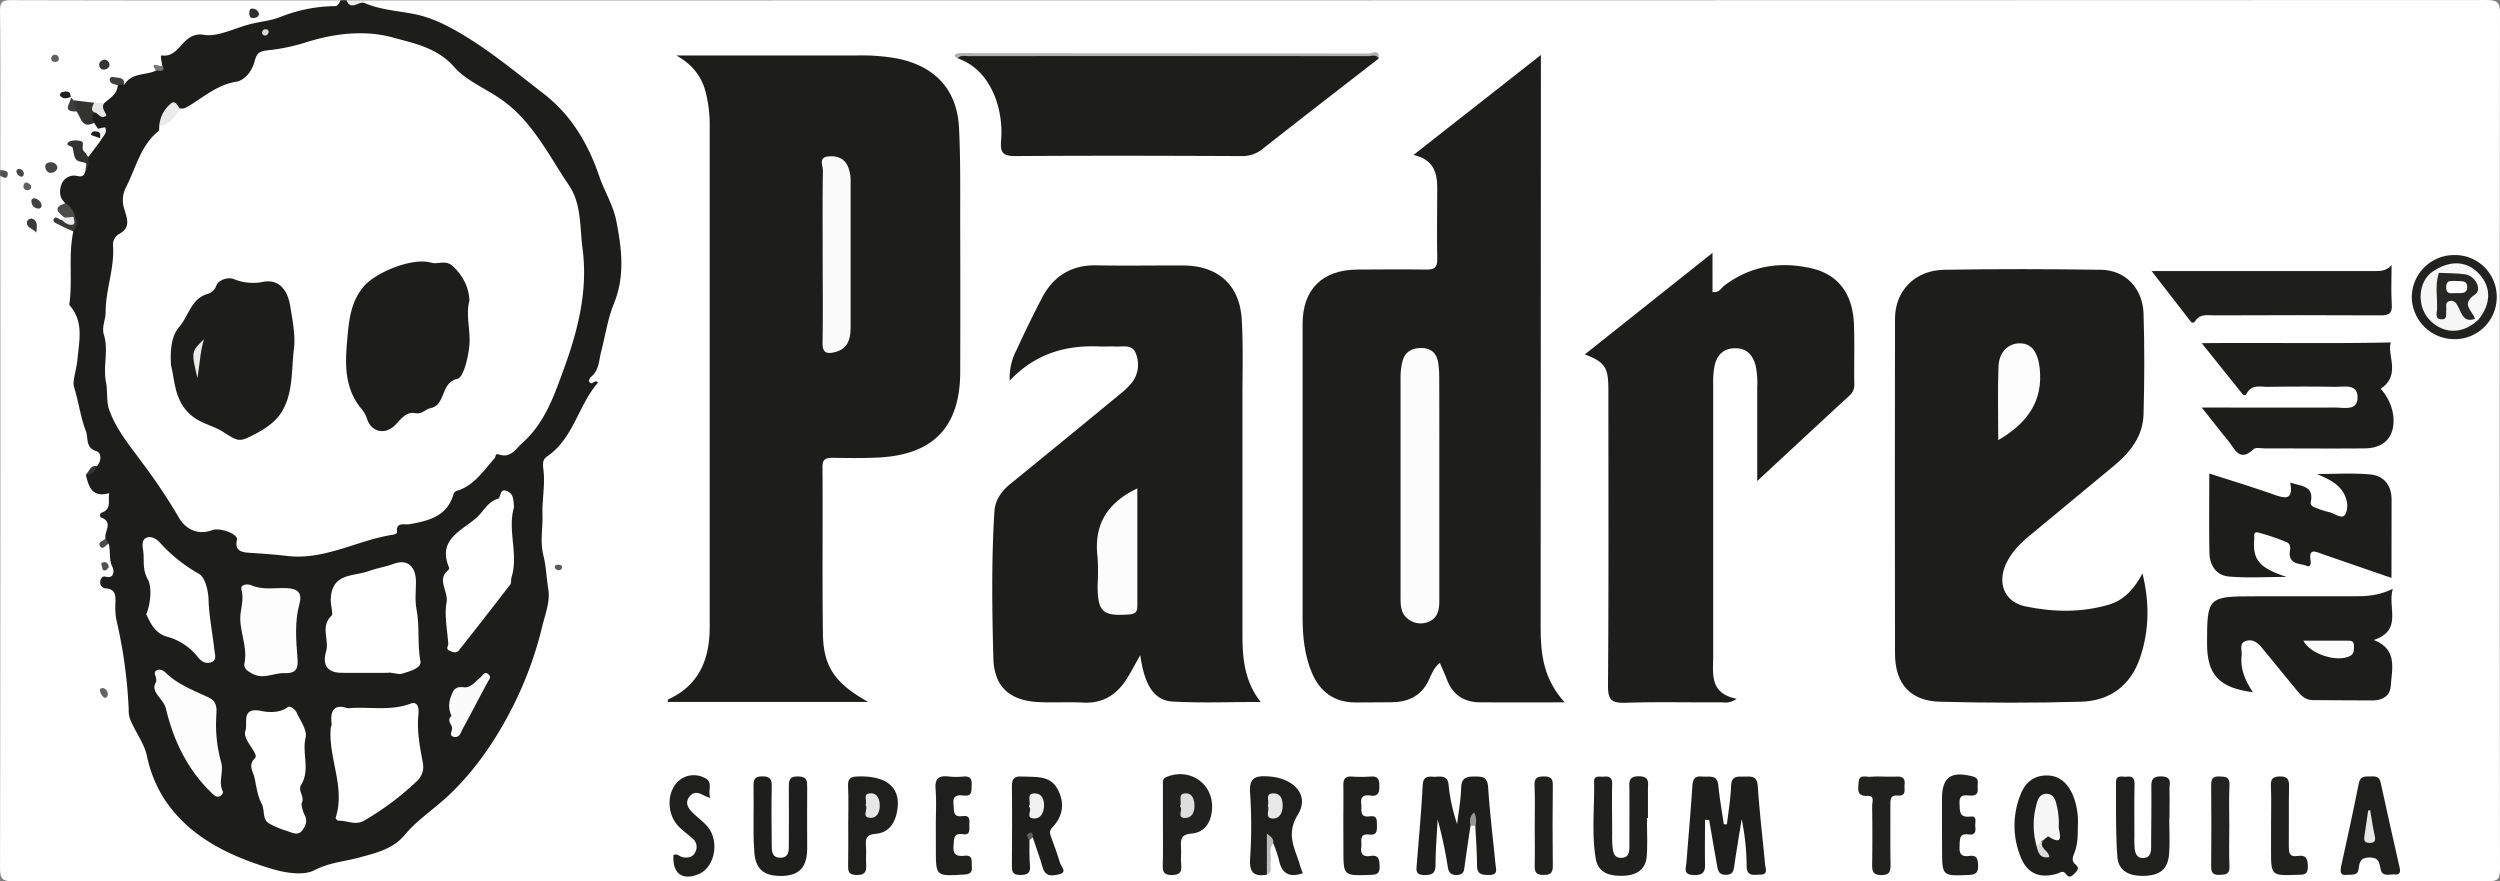 <svg id="Layer_1" data-name="Layer 1" xmlns="http://www.w3.org/2000/svg" viewBox="0 0 851 300"><rect x="0" y="0" width="851" height="300" fill="#808080" stroke="none"/><defs><style>.cls-1{fill:#fefefe;}.cls-2{fill:#1d1d1b;}.cls-3{fill:#ededed;}.cls-4{fill:#50504f;}.cls-5{fill:#1e1e1c;}.cls-6{fill:#20201e;}.cls-7{fill:#1f1f1d;}.cls-8{fill:#21211f;}.cls-9{fill:#222220;}.cls-10{fill:#222221;}.cls-11{fill:#b1b1b0;}.cls-12{fill:#333332;}.cls-13{fill:#323230;}.cls-14{fill:#4c4c4b;}.cls-15{fill:#393937;}.cls-16{fill:#e7e7e7;}.cls-17{fill:#bcbcbc;}.cls-18{fill:#3e3e3d;}.cls-19{fill:#444443;}.cls-20{fill:#f7f7f7;}.cls-21{fill:#3a3a38;}.cls-22{fill:#414140;}.cls-23{fill:#3e3e3c;}.cls-24{fill:#969695;}.cls-25{fill:#353533;}.cls-26{fill:#2e2e2c;}.cls-27{fill:#e8e8e8;}.cls-28{fill:#626260;}.cls-29{fill:#51514f;}.cls-30{fill:#343432;}.cls-31{fill:#616160;}.cls-32{fill:#60605e;}.cls-33{fill:#4a4a49;}.cls-34{fill:#474745;}.cls-35{fill:#787877;}.cls-36{fill:#5a5a59;}.cls-37{fill:#60605f;}.cls-38{fill:#fdfdfd;}.cls-39{fill:#fbfbfb;}.cls-40{fill:#ebebeb;}.cls-41{fill:#dadada;}.cls-42{fill:#fcfcfc;}.cls-43{fill:#f6f6f6;}.cls-44{fill:#dcdcdc;}.cls-45{fill:#f1f1f1;}.cls-46{fill:#dedede;}.cls-47{fill:#f8f8f8;}.cls-48{fill:#272725;}</style></defs><path class="cls-1" d="M-377.52-50.94c0-18,.11-36.08-.1-54.12,0-3.32,1-3.71,3.92-3.71q56,.15,112,.07c.31,2.69-1.77,2.85-3.52,3.08-14,1.87-27.2,7-41,9.32-6.6,1.1-10.71,5.44-15.45,9.14-.25.62-.57,1.4-1.21,1.44-1.19.09-2.15.11-1.43,1.7-3.44,1.83-7.4,2.45-10.73,4.53a3.08,3.08,0,0,1-1.28-.6c-.37-.24-.55-1.21-1.19-.49-.15.16.37.82.51,1.29a7.45,7.45,0,0,1-5.23,6.47,11.27,11.27,0,0,1-2.9.13c-2.42-.57-5.05-.21-7.3-1.57a14,14,0,0,1-.93-1.32c0,.07-.08-.07-.08-.07s.19.22.22.27c.32,1.64.58,3.24,2.23,4.1,1.81,1.36,2.09,5,5.67,3.74a2,2,0,0,1,1.28,2.08c-.09.73-.9,1.23-.67,2.07.51.61,1.25,1,1.67,1.67a3.59,3.59,0,0,1,.28,1.32,6.32,6.32,0,0,1-4.53,4.88c-2.33,0-2.79-2.55-4.88-3.68-.05,2.45.87,4.11,2.74,4.91s1.9,2,2,3.55c-.15,1.3-.31,3.06-1.85,3-6.35-.4-6.53,3.68-6.32,8.17-1.14,1.62-.47,3.1.38,4.56a1.61,1.61,0,0,1-.76,1.46c.51,2.12,3.64,1.67,3.92,4-.25,7.4.17,14.81-.1,22.22A2.84,2.84,0,0,0-352-5.91c4.14,7.49,2.71,15.4,1.76,23.26a28,28,0,0,0,2.78,16.56,8.33,8.33,0,0,1,.77,3.85,6.67,6.67,0,0,0,2.39,5.67c2.19,1.79,2.6,4.13.66,6.53-1.46.69-3.1,1.23-3,3.34A4.65,4.65,0,0,0-342.49,58c1.66.29,3.29,1.2,2.8,2.75-1.39,4.42.66,9-1,13.35-.77,1.26.05,1.8,1.06,2.26.48,4.16,3.72,8.41-.41,12.41-.39.38-.61,1-.23,1.3,5.29,4.36,3,10.89,4.49,16.31,2.32,8.25,2.83,16.92,3.2,25.5.15,3.45,1.72,6.48,3.08,9.39,2.94,6.29,5,12.93,7.85,19.21a28,28,0,0,0,9.45,11.4c10.29,7,20.73,13.63,33.88,14.5,7.21.48,13.16-3.1,19.83-4.19,5.2-.84,10.86-1.25,14.88-5.12,4.9-4.73,10.32-8.84,15.34-13.41,15.26-13.9,25.1-31.2,31.5-50.54a166,166,0,0,0,4.48-18.36,5.87,5.87,0,0,0-.15-3.45c-2.76-6.5-2.23-13.41-2.16-20.15.07-7.09,1.18-14.18.58-21.31-.18-2.06,1.15-3.44,2.49-4.66,5.12-4.68,8.43-10.36,11.39-16.67,4.38-9.37,6.19-19.36,8.85-29.14.88-3.22,2.35-6.2,3-9.45a50.44,50.44,0,0,0-3.75-32,55.53,55.53,0,0,1-2.77-6.39,58.83,58.83,0,0,0-17.83-26.95c-8.68-7.52-18.22-13.92-27.71-20.29-8.46-5.67-18.5-8-28.58-9.63-1.79-.29-3.7-.3-4.91-2a1.21,1.21,0,0,1,.15-1.36q361.16,0,722.31-.12c4.21,0,4.77,1,4.76,4.92q-.19,145.38,0,290.75c0,3.61-.77,4.32-4.35,4.32q-421-.15-842.11,0c-3.88,0-4.53-1-4.53-4.64q.18-117.75.09-235.49C-376.6-49.61-376.8-50.27-377.52-50.94Z" transform="translate(377.62 108.82)"/><path class="cls-2" d="M-355.22-39.64c-2.36-1.61-2.17-4.37-1.54-6.22a4.59,4.59,0,0,1,5.46-3.06c2.11.58,2.44-.6,2.83-2,1.1-1.28-.39-3.08.85-4.34l4.1-5.49a3.5,3.5,0,0,0-.75-4.22l-1.3-2c-2.19-1.13-1.85-2.49-.37-4,2.05.24,2.45-1.85,3.76-2.68,1.89-1.79,4.49-3,4.63-6.16a1.81,1.81,0,0,1,2.23-.13c2.46-4.14,7.18-3.21,10.78-4.81.23-1.14,2.86.09,2.06-2.08,0-1.09-.81-3.24,0-3.12,6.27.91,6.9-8.32,14.41-7,4.33.76,10.14-2.17,15.25-3.56,3.47-.94,7.31-1.22,10.43-2.45a51.69,51.69,0,0,1,18.73-3.78c1.24,0,1.43-1.16,2-1.92h2c1.82,1.55,4.11-.22,6,.81,5.42,2.39,11.39,2.69,17,3.81,6.2,1.22,11.6,4.08,16.53,7,9.71,5.8,18.51,13.14,27.51,20.07,9.44,7.26,15.24,17.11,19,28.19,1.77,5.14,4.74,9.74,5.8,15.21,1.85,9.49,3,18.72-.83,28.12-2.11,5.18-2.92,10.89-4.34,16.36-.74,2.81-.66,5.91-3,8.18-.64.64-1.83,1.33-.76,2.39.76.76,1.6-1.26,2.72-.08-6.78,7.69-8.29,19-17.39,25.18-1.73,1.17-1.4,2.85-1.16,5.09.51,4.84-.55,9.82-.38,14.81.15,4.64-.91,9,.37,14,.84,3.32,1,7.47,1.62,11.34.7,4.1-1.14,8.7-2.18,13a124.86,124.86,0,0,1-10.34,27.73c-5.51,10.7-12.2,20.55-21.08,29.08-5,4.76-10.83,8.44-15.26,13.73-4.06,4.85-9.71,6.15-15.61,7.75-5,1.34-10.16,1.7-15.14,4.28-3.87,2-10.19.88-14.9-.56-14.41-4.4-28-10.89-36.42-24a43.89,43.89,0,0,1-5.74-14.46c-.85-4-3.79-7.89-5.54-12a9,9,0,0,1-.63-3.68,165.24,165.24,0,0,0-4.21-30.59,21.54,21.54,0,0,1-.34-4.52c-.1-2.07,1-5.93-3.39-6.12a2,2,0,0,1-1.76-2.08c0-1.14.73-2.22,1.74-1.93,3.43,1,2.8-2.63,2.57-3-1.52-2.63-.66-5.55-1.44-8.21-.93-.22-1.59-.6-1.06-1.71-.61-2.37,2.91-5.61-1.57-7.21-.39-.14-.51-1.37.25-1.63,3.51-1.22,2.08-4.09,2.59-6.64-6,1.66-7-2.34-8-6.36,1.74-.3,2.31-2.15,3.77-2.83,1.66-1.77,1.59-4.55-.1-5.08-3.89-1.21-2.71-4.43-3.6-6.75-1.86-4.9-2.51-10.17-4.08-15.19-.58-1.85.9-6.11,1.17-9.21.55-6.24,2.27-12.84-2.55-18.4a.65.65,0,0,1-.21-.43c1.19-8.22-.39-16.59,1.36-24.78-.73-1.56.05-3.34-.72-4.89C-353.75-36.55-355.24-37.79-355.22-39.64Z" transform="translate(377.62 108.82)"/><path class="cls-3" d="M-253.68-107.89c-2-.42-4.46,2.8-6-.81h6A3.66,3.66,0,0,1-253.68-107.89Z" transform="translate(377.62 108.82)"/><path class="cls-4" d="M-377.52-50.94c1.18.23,3,0,2.46,1.94-.38,1.29-1.6.48-2.46,0Z" transform="translate(377.62 108.82)"/><path class="cls-2" d="M-82.12,130.11h-68.2c.07-.35,0-.8.19-.87,10.63-4.88,14.09-13.81,14.09-24.71V5q0-35.32,0-70.65a44.82,44.82,0,0,0-1.5-12.3c-1.5-5.37-4.84-9.15-9.86-12h8.66q26.68,0,53.38,0a68.24,68.24,0,0,1,12.91,1c13,2.51,20.66,10.56,21.29,23.73.56,11.59.36,23.22.4,34.82q.07,24.14,0,48.27c-.07,18.64-9.14,28.11-27.85,29.05-5.14.25-10.31.19-15.46.1-2.36,0-3.59.29-3.57,3.18.13,18.91-.11,37.82.14,56.72C-97.34,118.06-93.43,123.77-82.12,130.11Z" transform="translate(377.62 108.82)"/><path class="cls-2" d="M155,130.26c-10.38,0-19.51.05-28.64,0-5.53,0-9.51-2.48-11.48-7.84-.69-1.86-1.55-3.65-2.38-5.6-2,1.57-2.81,3.8-3.74,5.82-2.59,5.56-7.11,7.55-12.88,7.59l-12,.07c-7.36,0-12.24-3.63-15-10.26-2.45-5.92-3.08-12.18-3.09-18.52q0-50,0-100.07c0-11.8,6.73-18.43,18.6-18.51,7.82-.05,15.64-.11,23.46,0,2.73.06,3.83-.63,3.77-3.57-.16-8.13,0-16.26,0-24.39,0-5.23-1.46-9.57-8.08-11.06L146.9-90.11v5.84q0,94.59-.08,189.19C146.8,114,147.86,122.41,155,130.26Z" transform="translate(377.62 108.82)"/><path class="cls-2" d="M351.68,86.38c2.42,9.81,2.35,19.3-.79,28.6-3.22,9.56-10.28,14.79-20.16,15.07-16,.45-32,.41-47.92,0-10.11-.22-15.36-6.11-15.37-16.36q-.1-57,0-114c0-9.49,6.74-16.51,16.75-16.68,17.8-.3,35.61-.26,53.42,0,8.19.12,14.15,6.26,14.43,14.9.37,11.44.31,22.91,0,34.35-.21,7.46-4.58,12.94-10.15,17.54q-14.42,11.91-28.8,23.85c-3.22,2.67-6.12,5.63-7.88,9.5-3,6.54-.53,12.9,6.48,14.41,9.46,2,19.18,2.23,28.6-.58C345.56,95.42,349,91.42,351.68,86.38Z" transform="translate(377.62 108.82)"/><path class="cls-2" d="M-33.91,20.74a20.23,20.23,0,0,1,2.34-10.46q4-8.77,8.48-17.39c3.9-7.62,10-11.57,18.84-11.39,9.81.2,19.63,0,29.44.05C37-18.38,44.38-11.84,45.07-.07c.52,8.76.24,17.58.24,26.37,0,26.88,0,53.76,0,80.64,0,8,.54,15.9,6.19,23.19-10.47,0-20.19.39-29.86-.13-6.39-.35-9.65-5.48-11.12-15.8-1.78,3.12-3.15,5.84-4.8,8.38-3.42,5.22-8.08,8.11-14.61,7.76-5-.27-10,.07-15-.16-10-.46-15.34-5.15-15.59-15-.44-16.57-.67-33.17.35-49.75.25-4.14,2.42-7.07,5.51-9.59Q-14.82,40.54,3.83,25.17A23.46,23.46,0,0,0,8,21a10,10,0,0,0,1-9.53c-1.17-3.2-4.43-2.2-7-2.34-1.66-.08-3.33.05-5,0C-14.61,8.57-25,11.37-33.91,20.74Z" transform="translate(377.62 108.82)"/><path class="cls-2" d="M161.86,11.81l43.46-34.55V-9.43c2.22.4,2.87-1.29,3.94-2.11,9-6.82,19.05-8.4,29.75-5.94,9.16,2.1,14.05,8.7,14.45,19,.26,6.79,0,13.6.12,20.39A4.69,4.69,0,0,1,252,25.78c-10.24,9.42-20.42,18.9-31.46,29.14,0-11.27,0-21.59,0-31.92a28.9,28.9,0,0,0-.56-7.41C219,12,217,9.72,213.05,9.72s-6.17,2.28-7,5.83a28.65,28.65,0,0,0-.5,6.42q0,46.28,0,92.55c0,6-1.35,12.69,8,14.52-2.45,1.7-4,1.22-5.33,1.22-10.81.05-21.63-.21-32.42.14-4.63.15-6.1-.77-6.06-5.79.26-33.67.14-67.34.13-101C169.84,16.23,168.7,14.44,161.86,11.81Z" transform="translate(377.62 108.82)"/><path class="cls-2" d="M91.67-88.88C78.56-78.7,65.42-68.56,52.38-58.29a10.82,10.82,0,0,1-7.19,2.6c-25.79-.11-51.57-.18-77.35,0-4.26,0-4.94-1.44-4.71-5.07a34.07,34.07,0,0,0-2.07-15.15C-41.4-82-45.27-86.69-51.67-89c.92-2.49,3-1.2,4.5-1.2q54-.14,108-.07c9,0,17.92-.07,26.88.07C89-90.17,91.14-91.6,91.67-88.88Z" transform="translate(377.62 108.82)"/><path class="cls-2" d="M371.85,8c22.17-.23,43.3.22,64.37-.26-1.41,4.17,3.59,11.08-3.46,15.78a17,17,0,0,1,4.27,9c.81,7-2.74,11.24-9.76,11.29-11.3.1-22.61,0-33.91,0-1.33,0-3.17-.41-3.89.28-4.76,4.54-6.33-.08-8.53-2.77-2.89-3.54-5.7-7.15-9.08-11.41,15.76,0,30.63.05,45.5,0,2.94,0,7.44,1.2,7.53-3.32.09-4.92-4.59-3.68-7.68-3.73-7.64-.14-15.29-.11-22.94,0-2.51,0-5.34-.88-7.09,2.2-.8,1.42-1.58.1-2.16-.63C380.81,19.19,376.6,13.92,371.85,8Z" transform="translate(377.62 108.82)"/><path class="cls-2" d="M389.27,126.81c-11.52-1.47-15.61-5.94-15.61-16.58,0-15.79.27-16.07,16.28-16.07,11.31,0,22.63,0,33.94,0,4.19,0,8.29-.22,13-2.54-1.91,6.32,3.57,14.09-6.47,17.41,8.24,3.19,6.19,9.9,5.76,15.82-.24,3.22-2.86,4.75-6.05,4.76-6.82,0-13.64-.09-20.46-.11-2.44,0-3.92-1.45-5.33-3.18-4-4.9-8-9.74-12-14.64-1.48-1.83-3.25-3.12-5.57-2.28s-1.12,3.15-1.32,4.81C384.88,118.84,386.62,122.87,389.27,126.81Z" transform="translate(377.62 108.82)"/><path class="cls-2" d="M436.44,87.9,412.9,79.78c-2.13-.73-4.72-2.24-4,2.22.15,1,0,2.4-1.39,1.78-2-.85-4.89-.33-5.64-3.24-.42-1.63,1.1-3.9-1.23-4.86a79.71,79.71,0,0,0-9.42-3.2c-1.95-.53-1.41,1.22-1.5,2.25-.55,7,1.64,9.75,11,12.83-7.07,0-13.41.42-19.67-.14-4.33-.38-6.51-3.9-6.58-8.14-.16-8.76-.05-17.53-.05-26.92,7.55,2.44,14.78,4.63,21.9,7.15,3.82,1.34,6.81,2.16,5.65-4.09,3.73,1.34,8.14,1,7,6.67-.24,1.16.85,1.68,1.84,2A28.74,28.74,0,0,0,415,65.46c2,.35,4.64,2.73,5.71.8,1.23-2.24.73-5.49-1.05-8-2.11-3-5.27-4.23-8.54-5.72,6,0,12-.39,18,.13,4.68.4,7.32,3.63,7.35,8.49C436.48,69.79,436.44,78.4,436.44,87.9Z" transform="translate(377.62 108.82)"/><path class="cls-5" d="M436.47-18.6c0,4.46-.22,8.94.07,13.38.22,3.3-1.18,3.77-4,3.75-18.79-.11-37.58-.07-56.37,0-2.26,0-4.81-.61-6.39,1.74-1,1.53-1.61.44-2.16-.26-4.13-5.29-8.22-10.6-12.83-16.56h75C432.1-16.59,434.53-16.27,436.47-18.6Z" transform="translate(377.62 108.82)"/><path class="cls-5" d="M210.23,171.78c.5-4.36,1.25-8.71,1.42-13.09.13-3.75,2.56-3.08,4.81-3.15s4-.15,4.26,3.15c.6,8.92,1.65,17.81,2.5,26.72.14,1.49,1.17,3.54-1.77,3.5-2,0-4.44.75-4.51-2.81A82.76,82.76,0,0,0,215.25,170c-.84,5.25-1.73,10.5-2.5,15.77-.25,1.77-.42,3.13-2.8,3.19s-2.76-1.31-3.06-3q-1.37-7.82-2.71-15.63l-1.41-.1c0,4.91-.1,9.82,0,14.72.08,2.74-.33,4.17-3.73,4.1-3.84-.07-2.76-2.28-2.6-4.28.67-8.59,1.44-17.18,2-25.77.15-2.38.61-3.79,3.38-3.48,2.31.25,5.12-.89,5.49,3.08.41,4.4,1.22,8.77,1.85,13.15Z" transform="translate(377.62 108.82)"/><path class="cls-5" d="M122.94,172.27c-.68,4.58-1.4,9.15-2,13.74-.21,1.56-.29,2.86-2.45,3s-3-.8-3.28-2.72a150.2,150.2,0,0,0-3.45-16.15c-.26,5.11-.72,10.21-.72,15.32,0,2.87-1,3.58-3.73,3.59-3.31,0-2.8-1.88-2.64-3.89.71-8.91,1.53-17.82,2-26.75.15-2.62,1.39-3,3.46-2.83s4.88-1,5.34,2.65a60.94,60.94,0,0,0,2.92,13.47c.48-4.12,1.25-8.23,1.37-12.35.1-3.6,2-3.85,4.82-3.84,2.67,0,4.14.29,4.36,3.62.57,8.75,1.65,17.47,2.5,26.2.17,1.72,1,3.71-2.19,3.69-2.47,0-4.11-.22-4.1-3.33,0-4.46-.36-8.93-.56-13.4a4.74,4.74,0,0,1-.86-2.32A4.22,4.22,0,0,1,122.94,172.27Z" transform="translate(377.62 108.82)"/><path class="cls-5" d="M329.67,172.29c0,3.15,0,6.31-1.19,9.3-.56,1.44-1.05,2.71.46,3.92,1.24,1,.76,1.88-.24,2.85s-1.84,2-3.06.35c-1-1.36-1.93-.47-3-.14-5.93,1.76-10.18,0-12.44-5.71a28.26,28.26,0,0,1,0-21.29c1.49-3.8,4.25-6.32,8.61-6.42,4.6-.1,7.3,2.59,9.09,6.47A23.76,23.76,0,0,1,329.67,172.29Z" transform="translate(377.62 108.82)"/><path class="cls-6" d="M183,169.62c0,4.31.23,8.63-.06,12.91-.31,4.6-3.4,6.55-7.76,6.75s-8.73-.65-9.6-5.78c-1.48-8.69-.39-17.52-.57-26.29-.05-2.29,2.11-1.51,3.46-1.66,1.8-.2,2.73.38,2.69,2.46-.12,5.64,0,11.28,0,16.91a41.56,41.56,0,0,0,.12,4.47c.2,1.83.46,3.85,3,3.81s2.73-2,2.74-3.89c0-6.47.05-12.93,0-19.4,0-2.37-.49-4.56,3.32-4.48,3.5.07,3.07,2,3,4.24,0,3.32,0,6.63,0,10Z" transform="translate(377.62 108.82)"/><path class="cls-7" d="M53.62,188.91c-4.38.76-6-.7-5.71-5.45a164,164,0,0,0,0-22.28c-.37-5.17,1.61-6,6.11-5.72,8.75.52,14.28,6.34,10.16,13-4.31,7-.76,11.85.82,17.61.21.76.54,1.5.86,2.34-4.76,1.66-7.24,0-8.15-4.6a39.87,39.87,0,0,0-1.93-5.6c-2.1-.35-1.25,1.28-1.38,2.15C54,183.18,55.17,186.16,53.62,188.91Z" transform="translate(377.62 108.82)"/><path class="cls-5" d="M-27.19,177.17c0,2.82-.09,5.65.16,8.44s-.72,3.38-3.33,3.41c-2.77,0-2.82-1.38-2.81-3.41.05-8.94.12-17.88,0-26.82,0-2.72.94-3.43,3.46-3.28,4.45.25,9.39-.55,12,4.12s2.07,9.29-1.72,13.22c-1.25,1.3-.67,2.39-.26,3.61,1,2.81,2.07,5.58,2.89,8.43.37,1.26,2.63,3.18-.22,3.88-2,.5-4.69,1.09-5.64-2.21-1-3.48-2.27-6.89-3.41-10.34C-27.28,175.57-27.41,176.17-27.19,177.17Z" transform="translate(377.62 108.82)"/><path class="cls-7" d="M360.8,169.84c0,4,.22,8-.06,11.93-.36,5.1-2.91,7.28-8.08,7.53-5.59.26-9.19-1.7-9.53-6.5-.6-8.41-.42-16.88-.46-25.33,0-2.75,2.27-1.73,3.72-1.91,1.89-.24,2.62.58,2.59,2.57-.12,6-.06,11.94-.05,17.91a35,35,0,0,0,.1,4c.2,1.76.84,3.32,3,3.21s2.58-1.75,2.6-3.53c0-6.63.14-13.26.07-19.89,0-2.51-.21-4.45,3.43-4.36,3.8.09,2.69,2.53,2.74,4.46.09,3.31,0,6.63,0,9.94Z" transform="translate(377.62 108.82)"/><path class="cls-5" d="M-121.11,170.13c0-3.65.07-7.29,0-10.94-.06-2.2,0-3.77,3-3.74,2.79,0,3.25,1.12,3.19,3.56-.14,6.46-.06,12.93,0,19.39,0,2.16-.17,4.77,2.93,4.75s2.88-2.62,2.89-4.78c0-6.29.06-12.59,0-18.89,0-2.34-.1-4.11,3.25-4,3.05.06,3,1.61,3,3.78-.08,7,0,13.92,0,20.88-.1,6.5-2.86,9.22-9.05,9.21s-8.88-2.72-9-9.24C-121.18,176.76-121.11,173.44-121.11,170.13Z" transform="translate(377.62 108.82)"/><path class="cls-7" d="M420.82,189c-1.42.2-2-.75-1.5-3,2.08-9.38,4.12-18.77,6-28.19.47-2.36,1.91-2.34,3.62-2.33s3.29-.35,3.81,2.06c2.09,9.71,4.31,19.4,6.49,29.09.3,1.36.06,2.41-1.62,2.21s-4.33,1.1-4.89-1.88c-.43-2.27-.68-3.93-3.82-3.9s-3.39,1.77-3.67,4S423.14,188.83,420.82,189Z" transform="translate(377.62 108.82)"/><path class="cls-8" d="M18.24,172.31c0-4.62,0-9.25,0-13.87,0-1.11-.27-2.19,1.27-2.82,8-3.26,16.05,2.42,15.46,11-.31,4.46-2.48,7.94-7,8.31-3.79.31-3.7,2.16-3.56,4.78.1,2-.14,4,.06,5.95.28,2.66-.78,3.39-3.36,3.37s-3-1.12-2.93-3.32C18.33,181.23,18.24,176.77,18.24,172.31Z" transform="translate(377.62 108.82)"/><path class="cls-7" d="M-88.88,171.8c0-4.32.16-8.64-.06-12.94-.14-2.68.81-3.31,3.38-3.38,10.16-.3,15,4.07,13.22,12.37-.83,3.94-3.06,6.84-7.2,7.16-3,.23-3.55,1.43-3.31,4,.2,2.14-.08,4.32.07,6.47.16,2.38-.34,3.55-3.19,3.55-3.12,0-3-1.66-2.94-3.79C-88.83,180.76-88.88,176.28-88.88,171.8Z" transform="translate(377.62 108.82)"/><path class="cls-7" d="M-59.07,172.21c0-4.15.25-8.32-.08-12.44-.29-3.67,1.16-4.69,4.52-4.26a25.11,25.11,0,0,0,5,0c2.26-.18,2.9.85,2.77,2.94-.12,1.83.32,3.86-2.64,3.53-2.22-.25-3.91-.05-3.54,3,.26,2.14-.39,4.51,3.13,4,2.78-.37,2.21,1.71,2.25,3.28s.22,3.23-2.14,2.89c-3.39-.49-3,1.66-3.24,3.94-.26,3.07,1.13,3.68,3.74,3.39,3-.34,2.33,1.92,2.5,3.65.22,2.26-.87,2.66-2.92,2.77-9.34.54-9.33.61-9.33-8.81Z" transform="translate(377.62 108.82)"/><path class="cls-7" d="M283.43,172.12v-9c0-7.43,3.05-9.56,10.53-7.64,2.35.61,1.47,2.22,1.61,3.53.16,1.55.12,3-2.17,3-1.79,0-4.17-.89-4,2.6.16,2.58-.29,5,3.73,4.53,2.48-.29,1.48,2,1.63,3.29.2,1.58.11,3.15-2.19,2.81-3.49-.52-3,1.81-3.16,4-.19,2.6.66,3.71,3.31,3.3s2.94,1.08,3,3.25-.52,3.11-3,3.22c-9.26.39-9.26.5-9.26-8.92Z" transform="translate(377.62 108.82)"/><path class="cls-7" d="M79.65,171.85c0-4.48.08-9,0-13.44,0-2.12.65-3,2.85-2.89a48.32,48.32,0,0,0,6.48,0c2.62-.21,2.9,1.13,2.93,3.3s-.46,3.54-3,3.17c-2.22-.32-3.5.27-3.16,2.89.26,2-.78,4.68,2.94,4.18,2.67-.37,2.34,1.48,2.39,3.15s0,3.39-2.5,3.06c-3.82-.48-2.54,2.39-2.81,4.28-.36,2.45.73,3.36,3.07,3,2.95-.46,3.07,1.26,3.16,3.55.1,2.65-1.19,2.83-3.32,2.9-9,.29-9,.35-9-8.67Z" transform="translate(377.62 108.82)"/><path class="cls-7" d="M-135.81,162.81a24.51,24.51,0,0,1-2.33-.91c-1.76-1-3.47-1.36-4.85.54-1.53,2.09-.4,3.8,1.05,5.27,1.62,1.66,3.58,3,5.08,4.75,4.28,5,2.61,13.94-2.92,16.26s-9-.15-8.59-6.48c1.27-.66,2.11.58,3.2.76,1.8.29,3.4,0,4.23-1.78a3.64,3.64,0,0,0-.85-4.54c-1.59-1.44-3.39-2.68-4.87-4.23-4.5-4.71-3.9-13.11,1.08-16.22a7.85,7.85,0,0,1,7.64-.34C-134.56,157.34-136.88,160.25-135.81,162.81Z" transform="translate(377.62 108.82)"/><path class="cls-8" d="M263.22,155.54c1.5,0,3,.07,4.48,0,2-.13,3.29.35,3,2.68-.22,1.6.84,4-2.32,3.77-2.51-.22-2.53,1.3-2.51,3.12,0,6.79-.06,13.58.06,20.37,0,2.38-.36,3.57-3.19,3.57s-3.12-1.38-3.08-3.67c.11-6.62.09-13.24,0-19.86,0-1.25.95-3.54-1.48-3.41-4,.19-3.25-2.43-3.13-4.6.17-3,2.64-1.71,4.21-1.92A31.07,31.07,0,0,1,263.22,155.54Z" transform="translate(377.62 108.82)"/><path class="cls-6" d="M395.45,172c0-4.46.13-8.93-.05-13.38-.1-2.43.75-3.1,3.09-3.13s3.12.83,3.08,3.16c-.13,6.77,0,13.55-.08,20.32,0,2.2,0,4.07,3,3.58s3.47,1.11,3.49,3.73c0,2.87-1.64,2.63-3.54,2.69-9,.31-9,.33-9-8.54Z" transform="translate(377.62 108.82)"/><path class="cls-9" d="M472.27-7.77a14.3,14.3,0,0,1-14.62,14.4,14.51,14.51,0,0,1-14.3-14.32A14.42,14.42,0,0,1,458.07-22,14.19,14.19,0,0,1,472.27-7.77Z" transform="translate(377.62 108.82)"/><path class="cls-6" d="M144.8,172.37c0-4.63.14-9.27-.06-13.89-.11-2.57,1-3,3.22-3,2,0,3,.48,3,2.76-.1,9.25-.12,18.51,0,27.76,0,2.53-1,3-3.22,3-2.54,0-3-1-2.95-3.26C144.9,181.3,144.8,176.83,144.8,172.37Z" transform="translate(377.62 108.82)"/><path class="cls-10" d="M381.23,172.24c0,4.62-.15,9.26.06,13.87.12,2.75-1.34,2.8-3.37,2.88-2.18.08-2.88-.71-2.86-2.86q.12-13.87,0-27.76c0-2.13.67-3,2.85-2.88,2,.08,3.51.08,3.38,2.87C381.07,163,381.23,167.61,381.23,172.24Z" transform="translate(377.62 108.82)"/><path class="cls-11" d="M91.67-88.88c-.87-1.59-2.37-.82-3.55-.82q-68-.08-136,0c-1.26,0-2.68-.48-3.74.73-1.59-.72-1.1-1.54.16-1.71a43.52,43.52,0,0,1,5.48,0q67.13,0,134.25.09C89.34-90.64,92.07-92.38,91.67-88.88Z" transform="translate(377.62 108.82)"/><path class="cls-12" d="M-345.54-70.55a2.91,2.91,0,0,0,0,3.52c-4.25,2.22-4.48-1.8-6-3.84-1-1.1-2.24-2.12-1-3.81l7,.85C-344.8-72.75-345.45-71.64-345.54-70.55Z" transform="translate(377.62 108.82)"/><path class="cls-13" d="M-347.62-55.29c0,1.51.75,3.15-.85,4.34-.16-.86.86-2.24-.4-2.52-3.19-.71-3.2-.57-4-5-.16-.87-3.33-.7-1-2.23a6.29,6.29,0,0,1,4,0c1.18.5-.37,2.46.92,3.47A8.8,8.8,0,0,1-347.62-55.29Z" transform="translate(377.62 108.82)"/><path class="cls-14" d="M-355.22-39.64A7,7,0,0,1-352.11-35a2.2,2.2,0,0,1-1.05.75,2.5,2.5,0,0,1-2.46-.49C-358.14-36.6-359.67-38.37-355.22-39.64Z" transform="translate(377.62 108.82)"/><path class="cls-15" d="M-352.11-35c1.3,1.8.38,3.4-.46,5-1.76-.81-3.57-1.54-5.28-2.48-.7-.39-2.24-.83-1.31-2,.71-.9,1.65.54,2.58.51a3.23,3.23,0,0,0,4-1Z" transform="translate(377.62 108.82)"/><path class="cls-16" d="M-345.54-70.55c-1.5-1.06-.42-2.18-.06-3.28l3.42.16c-1.14,1.6.55,3,.77,4.24C-343.64-68-344.12-70.59-345.54-70.55Z" transform="translate(377.62 108.82)"/><path class="cls-17" d="M53.62,188.91v-14c1.75,1.3,2.37,2,2.14,3.28-1.73,2-.46,4.33-.86,6.48C54.62,186.13,55.71,188,53.62,188.91Z" transform="translate(377.62 108.82)"/><path class="cls-18" d="M-335.32-80l-2.23.13c-1.09-.26-2.4-.29-2.72-1.63a.94.94,0,0,1,1.19-1.1C-337.49-82.21-335.2-82.78-335.32-80Z" transform="translate(377.62 108.82)"/><path class="cls-19" d="M-358.07-51.67a2.24,2.24,0,0,1-2,1.67c-1.44.17-2.11-1.07-2.15-2.16s1.18-1.49,2.16-1.42A2.08,2.08,0,0,1-358.07-51.67Z" transform="translate(377.62 108.82)"/><path class="cls-20" d="M-344.27-65c.86-.16,2.4-.6,2.48-.41.86,2-1,3.1-1.73,4.63a3.57,3.57,0,0,1,0-1c-.88-.82-1.65-1.94-3.12-1.11C-347.91-65.85-345.31-64.56-344.27-65Z" transform="translate(377.62 108.82)"/><path class="cls-21" d="M-365.23-29.67c-1.68-1.62-3.77-1.81-3.08-4a1.72,1.72,0,0,1,1.54-.75C-364.79-33.76-365-32.17-365.23-29.67Z" transform="translate(377.62 108.82)"/><path class="cls-22" d="M-363.45-39c0,.9-.55,1.25-1.28,1.16a2.41,2.41,0,0,1-2.18-2.33.93.93,0,0,1,1.19-1.12A3,3,0,0,1-363.45-39Z" transform="translate(377.62 108.82)"/><path class="cls-23" d="M-352.59-74.68l1,3.81c-5.45.15-1.6-3.21-1.9-5l-.09.1Z" transform="translate(377.62 108.82)"/><path class="cls-24" d="M122.94,172.27c-.25-1.57-.48-3.12,1.26-4.57a6.47,6.47,0,0,1,.42,4.56Z" transform="translate(377.62 108.82)"/><path class="cls-25" d="M-342.23-88.52a1.83,1.83,0,0,1,1.82,1.37c.28,1.22-.62,1.81-1.63,2a1.47,1.47,0,0,1-1.78-1.29C-344-87.54-343.3-88.22-342.23-88.52Z" transform="translate(377.62 108.82)"/><path class="cls-26" d="M-289.45-104c-.22,1-1,1.23-1.79,1.31-1.37.13-1.52-.79-1.51-1.82s.4-1.58,1.42-1.33A2.2,2.2,0,0,1-289.45-104Z" transform="translate(377.62 108.82)"/><path class="cls-27" d="M-352.56-35c.14,1,.61,2.46-.26,2.66-1.36.33-2.74-.54-3.76-1.65l1-.76Z" transform="translate(377.62 108.82)"/><path class="cls-2" d="M-353.45-75.88c-1.37.59-2.74.95-3.8-.49-.1-.14.35-1,.65-1.07,1.46-.35,3-.66,3.06,1.66Z" transform="translate(377.62 108.82)"/><path class="cls-28" d="M-342.65,125.4a2.05,2.05,0,0,1,1.71,2.1c.07.72-.66,1.44-1.2,1.16a3.8,3.8,0,0,1-1.37-2C-343.74,126.12-343.63,125.38-342.65,125.4Z" transform="translate(377.62 108.82)"/><path class="cls-29" d="M-340.59,84.29c-.33.3-.73,1-1.22,1.07-1.18.17-.93-1-1.2-1.65-.34-.82.09-1.14.87-1.16C-341.14,82.52-340.74,83.13-340.59,84.29Z" transform="translate(377.62 108.82)"/><path class="cls-30" d="M-344.56,49.84c-.79,1.57-1.51,3.22-3.77,2.83C-347.19,51.58-346.87,49.39-344.56,49.84Z" transform="translate(377.62 108.82)"/><path class="cls-31" d="M-357.58-88.68a1.12,1.12,0,0,1-1.25.94c-.64,0-1.32-.26-1.35-1.05a1.23,1.23,0,0,1,1.49-1.36C-358-90.09-357.58-89.6-357.58-88.68Z" transform="translate(377.62 108.82)"/><path class="cls-32" d="M-367-45.08a1.28,1.28,0,0,1-1.48,1,1.27,1.27,0,0,1-1.06-1.8.94.94,0,0,1,1.5-.62C-367.51-46.22-367-45.87-367-45.08Z" transform="translate(377.62 108.82)"/><path class="cls-33" d="M-341.6,74.51l1.06,1.71c-1.06.29-2,2.45-3,.88C-344.53,75.7-342.48,75.26-341.6,74.51Z" transform="translate(377.62 108.82)"/><path class="cls-34" d="M-369.51-49.76c0,.83-.48,1.28-1.17,1A2.38,2.38,0,0,1-371.94-50c-.23-.61,0-1.4.91-1.3A1.66,1.66,0,0,1-369.51-49.76Z" transform="translate(377.62 108.82)"/><path class="cls-35" d="M-322.48-86.85c1.47,2.83-.71,2-2.06,2.08C-327.22-88.79-322.17-85.17-322.48-86.85Z" transform="translate(377.62 108.82)"/><path class="cls-36" d="M-187.84,83.4c.69,0,1.45,0,1.53.76s-.58,1.14-1.23,1.13a1.49,1.49,0,0,1-1.12-.69C-189,83.88-188.52,83.46-187.84,83.4Z" transform="translate(377.62 108.82)"/><path class="cls-2" d="M-346.65-62.87c.18-1.34,1.07-1.35,2.11-1.14,1.41.29,1,1.34,1,2.25Z" transform="translate(377.62 108.82)"/><path class="cls-37" d="M-27.19,177.17c-.77-.89-1.39-2,.12-2.51,1-.34,1.09.75,1,1.56Z" transform="translate(377.62 108.82)"/><path class="cls-1" d="M-316.56-72c1.45.47,2.45-.33,3.62-1,5-3.07,9.48-7,15.74-8,2.87-.46,5.33-3.6,6.15-6.61s1.29-3.79,5.13-4.15a64.7,64.7,0,0,0,12.58-2.69c9.61-3,19.79-4.23,29.32-1.64,7.27,2,15.21,3.48,21,10.06,4.06,4.6,10.34,7.17,15.57,10.73,11,7.49,16.46,19.18,23.53,29.59,4.27,6.3,3.64,14.23,4.6,21.52,1.89,14.27-1.57,27.83-6.4,41.06-3.29,9-6.45,18.29-14,25-2.24,2-4.05,5.43-8.11,4-1.29-.44-1,.81-1.42,1.31-3.55,3.94-6.49,8.57-11.74,10.72-.79.32-1.92.31-2.29,1.58-2.17,7.53-8.47,9-15,10.14-1.77.3-4.69-.93-4.18,2.85,0,.18-.78.64-1.23.71-12.16,1.77-23.19,8.76-36.15,7.25-4.3-.5-8.73-.82-13.11-1.09-2.27-.15-4.93-.62-4-4.41.46-2-5.86-4.29-8.51-3.27-4.42,1.7-8.84,0-11.33-4.4a200,200,0,0,0-12.73-19c-4.16-5.68-9-11.46-11.14-18.28-.69-2.22-.37-6.28-.84-8.51-1.16-5.56.94-11-.76-16.37-.8-2.53.6-5.08.6-7.73,0-7.7,3.16-15.11,2.49-23A4.28,4.28,0,0,1-337.37-29c4.52-2.32,3-5.43,1.95-9a9.67,9.67,0,0,1,.7-7.09c3.35-6.52,4.89-14.08,11-19.08.37-.3.25-1.19.35-1.81C-321-67.8-319.22-70.38-316.56-72Z" transform="translate(377.62 108.82)"/><path class="cls-1" d="M-245.63,120.21c-5.27,0-10.55.07-15.81,0-4.49-.08-6.6-2.38-5.18-7.26,1.17-4-2.12-8.59,1.93-12.26.53-.47-.4-3.46-.35-5.49.25-9.17,7.94-7.73,13-9.64,2.67-1,5.68-1.42,8.45-2.46,4.82-1.8,7.61,1.09,7.56,6.28,0,3-.41,6.11.21,9.32,1.12,5.74.21,11.72,1.32,17.64.43,2.29-3.77,3.4-6.29,4.17C-242.3,120.93-244.1,119.91-245.63,120.21Z" transform="translate(377.62 108.82)"/><path class="cls-1" d="M-259.31,132.27c7.49-.64,14.55,1.06,21.44-1.57,2.69-1,2.86,2,2.69,3.55-.58,5.59.43,10.93,1.46,16.37a6.67,6.67,0,0,1-1.85,6.32,96.21,96.21,0,0,1-18.14,13.61c-2.94,1.71-5.82-.13-8.73,0-.31,0-1-.76-.93-1,3.39-10.39-2.52-20.26-1.68-30.49,0-.48.38-1,.32-1.41C-265.34,133-263.77,130.71-259.31,132.27Z" transform="translate(377.62 108.82)"/><path class="cls-1" d="M-202.65,63.82c-2.32,7.89,1.62,16-.85,23.87-.24.77,0,1.83-.39,2.39q-8.67,11.3-17.51,22.46c-.86,1.08-2,.69-3.16.15-1.53-.69-.39-1.57-.46-2.4-.38-4.69-1.37-10-.6-13.93s-3.52-7.84.58-11.09a1,1,0,0,0,.27-.91c-3.95-9.41,4-12.36,9.18-16.78,2.51-2.15,3.85-5.51,7.41-6.61,1.21-.38.51-3.74,3.14-2.64C-202.59,59.35-202.89,61.72-202.65,63.82Z" transform="translate(377.62 108.82)"/><path class="cls-1" d="M-275,164.73a11.89,11.89,0,0,0,.9,3.55c1.28,2.09.66,3.8-.57,5.48-1.45,2-3.31.94-4.95.39a32.55,32.55,0,0,1-6.41-2.66c-2.42-1.44-1.35-4.5-2.52-6.71-1.41-2.65-1.8-5.87-2.44-8.88-.47-2.15-2.28-4.3.12-6.6.8-.77-.2-2.1-.81-3.13-1.17-2-3.1-4.2-2.39-6.28.88-2.54-1.69-8.22,5.58-6.67,1.86.4,6,.82,8.77-1.3.89-.68,2.6.77,3.13,1.92,1.27,2.75,3.61,6,3,8.42-1.28,5.36,1.6,11-1.48,16C-276.45,160.47-273.62,162.37-275,164.73Z" transform="translate(377.62 108.82)"/><path class="cls-1" d="M-327.83,100.27c1.75-4.22,1.76-9.71.59-11.74-2.11-3.66-1.13-6.85-1.69-10.19-.3-1.76-.36-3.65,1.42-4.21,1.51-.48,3.23.52,4.35,1.79a52.75,52.75,0,0,0,13.29,10.61c2.11,1.24,3.14,5.69,3.24,8.73.19,5.84,1.36,11.5,2,17.25.16,1.57,1,3.5-1.28,4.16-1.68.48-3-.17-4.27-1.7a19.86,19.86,0,0,0-10.38-7C-324.87,106.8-326.32,103.44-327.83,100.27Z" transform="translate(377.62 108.82)"/><path class="cls-38" d="M-294.33,116.59c1-6-2.21-11.18-1.35-17,.35-2.32,1-5,.25-7.71-.52-1.87,2.17-2,3.33-1.5,4,1.78,8.13.81,12.18,1,3.79.2,5.2,1.73,4.24,5.29-1.68,6.14-1.15,12.34-.68,18.55.24,3.24-.13,5.25-4.42,5.09-3.65-.14-7.25,2.34-11.09.12C-293.65,119.48-294.91,118.5-294.33,116.59Z" transform="translate(377.62 108.82)"/><path class="cls-38" d="M-324.49,123.33c.37-2-1.34-3.13.28-4,1.19-.61,2.39.24,3.16,1,4.19,4,9.51,5.93,14.56,8.32,3.29,1.56,2.5,4.79,2.47,6.8a47.57,47.57,0,0,0,1.62,15c1.08,3.46-1,6.74.57,10,.34.67-.39,1.64-1.27,1.86s-1.52-.31-2.17-.92c-8.44-8-13.26-18-15.87-29C-322,128.87-326.68,126.7-324.49,123.33Z" transform="translate(377.62 108.82)"/><path class="cls-39" d="M-223.92,134.86a8.06,8.06,0,0,1-.24-6.45c.77-2.25,1.45-3.66,4.35-3.28,2.48.32,4-2,5.8-3.43.8-.68,1.31-2.18,2.7-.94,1,.91.21,1.67-.27,2.55-2.9,5.34-5.68,10.73-8.59,16.07-.59,1.09-.94,2.78-2.56,2.67-2.3-.15-1-1.88-1-3C-223.75,137.69-225.7,136.51-223.92,134.86Z" transform="translate(377.62 108.82)"/><path class="cls-40" d="M-316.56-72c-1.41,3-3.12,5.67-6.85,6.07a10.9,10.9,0,0,1,4-7.68C-318.13-74.73-317.23-73.09-316.56-72Z" transform="translate(377.62 108.82)"/><path class="cls-41" d="M-288.39-97.84a1.11,1.11,0,0,1,1.33-1,.87.87,0,0,1,.79,1.3c-.15.36-.66.84-1,.82C-287.84-96.71-288.46-97-288.39-97.84Z" transform="translate(377.62 108.82)"/><path class="cls-39" d="M-97.58-22c0-9.6-.08-19.2.08-28.8,0-1.62-1.55-4.4,1.74-4.76,2.75-.29,5.36.41,6.69,3.23a12.31,12.31,0,0,1,1,5.32c0,16.39,0,32.78,0,49.17,0,4-.6,7.7-5.37,8.89-2.83.7-4.25.23-4.18-3.25C-97.44-2.17-97.58-12.1-97.58-22Z" transform="translate(377.62 108.82)"/><path class="cls-42" d="M112.32,56.34c0,13.11,0,26.21,0,39.32,0,2.88-.37,5.73-3.49,7.11a6.91,6.91,0,0,1-7.1-.85c-2.6-1.87-2.6-4.83-2.6-7.67q0-18.42,0-36.83c0-12.45,0-24.89,0-37.33a21.94,21.94,0,0,1,.79-6.38c1-3.06,3.54-4.2,6.68-4.06s4.84,2,5.33,4.92a31.32,31.32,0,0,1,.36,4.94C112.34,31.79,112.32,44.06,112.32,56.34Z" transform="translate(377.62 108.82)"/><path class="cls-38" d="M302.58,41c0-8.5-.22-16.75.08-25,.18-5,3.29-7.94,7.26-7.95s6.13,2.94,6.75,8.26C318,27.77,312.41,35.27,302.58,41Z" transform="translate(377.62 108.82)"/><path class="cls-42" d="M9.53,57.43c0,13.55,0,26.73,0,39.91,0,2.1-.59,2.81-2.78,3C-2.28,101-4,99.54-4,90.34A77.85,77.85,0,0,0-4,80.92C-5.35,70-.91,62.39,9.53,57.43Z" transform="translate(377.62 108.82)"/><path class="cls-42" d="M406.43,109.26h14.92c1.23,0,2.37,0,2.32,1.74-.05,1.29.2,2.63-1.29,3.44C418.11,116.75,408.89,114,406.43,109.26Z" transform="translate(377.62 108.82)"/><path class="cls-43" d="M315.61,179.09a26.24,26.24,0,0,1-.11-13.71c.46-1.94,1.16-4.09,3.65-4,2.16.07,2.94,2,3.29,3.82a24.21,24.21,0,0,1,.73,7.34c-.16,1.38,2.46,7.19-3.46,3.41-.25-.17-1.26.85-1.92,1.31C316.63,177.36,317.36,179.69,315.61,179.09Z" transform="translate(377.62 108.82)"/><path class="cls-44" d="M315.61,179.09l2.18-1.84c-1.5,2.69,2.06,3.4,2.18,5.68C316.8,183.53,316.12,181.42,315.61,179.09Z" transform="translate(377.62 108.82)"/><path class="cls-27" d="M53.94,165.42c.69-1.44-1.2-4.12,1.84-4.19,2.42-.06,3.22,1.87,3.23,4.12,0,2.44-1,4.62-3.5,4.45C52.66,169.6,54.72,166.85,53.94,165.42Z" transform="translate(377.62 108.82)"/><path class="cls-45" d="M-27.39,165.73c1-1.62-1.15-4.28,1.82-4.47,2.38-.16,3.35,1.81,3.35,4s-.91,4.62-3.45,4.53C-28.8,169.67-26,166.74-27.39,165.73Z" transform="translate(377.62 108.82)"/><path class="cls-16" d="M429.18,166.89c.5,2.9.9,5.83,1.53,8.7.37,1.66.2,2.5-1.73,2.51-2.11,0-1.91-1.3-1.71-2.66.39-2.77.81-5.53,1.22-8.29Z" transform="translate(377.62 108.82)"/><path class="cls-46" d="M24.06,165.74c.81-1.69-1-4.35,1.81-4.5,2.37-.13,3.06,2,3.11,4.15s-.84,4.2-3.1,4.23C22.62,169.65,25.33,166.7,24.06,165.74Z" transform="translate(377.62 108.82)"/><path class="cls-16" d="M-83,165.22c.74-1.42-1.15-3.87,1.62-4,2.48-.1,3.18,2,3.23,4.08s-.83,4.33-3.1,4.27C-84.7,169.48-81.84,166.44-83,165.22Z" transform="translate(377.62 108.82)"/><path class="cls-43" d="M466.17-.18C460.84,5.1,454,5.06,449.24-.12c-4.43-4.88-3.74-13.7,2.1-16.79a2.07,2.07,0,0,1,1.56,1.34c1,3.85.47,7.8.78,11.76,2.63-3.89,4.06-4.07,6.78-.48,1.25,1.65,2.54,2.91,4.62,3.23A3.1,3.1,0,0,1,466.17-.18Z" transform="translate(377.62 108.82)"/><path class="cls-47" d="M466.17-.18l-1.29-.13c-3.15-2.23-5.22-4.45-2-8.48,2.16-2.7,1-4.73-2.57-5.71-2.52-.7-5.38.39-7.68-1.44l-1.27-1c5.64-3.47,11.18-2.89,15.13,1.59S470.29-5.4,466.17-.18Z" transform="translate(377.62 108.82)"/><path class="cls-2" d="M-217.82-6.55c-1.38,5.11.51,10.33-.05,15.56-.44,4.2-2,10.65-4.06,11.13-5.94,1.42-3.75,8.89-9.21,10-1.67.32-2.8,2.16-5.24,1.67-2.84-.56-4.7,1.91-6.51,3.85-3.45,3.7-8.34,2.75-9.82-2a9.77,9.77,0,0,0-1.94-3.38c-5.57-6.78-5.55-14.67-4.83-22.84.59-6.58,1-13,5.46-18.5,4.21-5.18,17-10.2,23.15-8.35,2.51.76,5.07-1.29,7.8,1.56C-219.85-14.54-218.1-11.13-217.82-6.55Z" transform="translate(377.62 108.82)"/><path class="cls-2" d="M-319.41,15.52c-.34-5.52.23-10.12,2.81-13.09,3.23-3.7,4-9.61,9.71-11.23a4.32,4.32,0,0,0,2.9-2.79c.78-1.94,3.83-3,5.88-2.25a17.32,17.32,0,0,0,9.9,1c5.22-1.09,8.46,2.3,9.4,8.34C-278,.29-277,5.74-277.56,9.89c-.91,7.13-.17,15-4.17,21.51-2.29,3.72-6.29,6.17-10.21,8.12-4.31,2.15-4.71,1.88-9.9-1.42-3.14-2-6.81-2.6-10-5C-318.38,28.15-318,20.87-319.41,15.52Z" transform="translate(377.62 108.82)"/><path class="cls-48" d="M452.61-15.94c3,.15,6,.08,8.92.5,3.51.52,5.85,5.22,3.34,6.88-5,3.29-.82,5.56,0,8.25-3.69,1.4-4.45-1.52-5.61-3.82-.61-1.19-1.2-2.49-2.83-2.26-2,.29-1.18,2-1.35,3.15-.19,1.32.62,3.34-1.86,3.11-2-.19-1.35-2-1.29-3.14C452.19-7.49,451.1-11.79,452.61-15.94Z" transform="translate(377.62 108.82)"/><path class="cls-40" d="M-308.18,6.68c-1.24,3.89-1.39,8-2.23,13.18C-312.55,10.92-312.53,10.8-308.18,6.68Z" transform="translate(377.62 108.82)"/><path class="cls-38" d="M458.27-13.19c1.5.26,4-.56,3.94,2.2,0,2.31-2.24,1.94-3.81,1.93s-3.42.66-3.34-2.16C455.13-13.65,456.75-13.09,458.27-13.19Z" transform="translate(377.62 108.82)"/></svg>